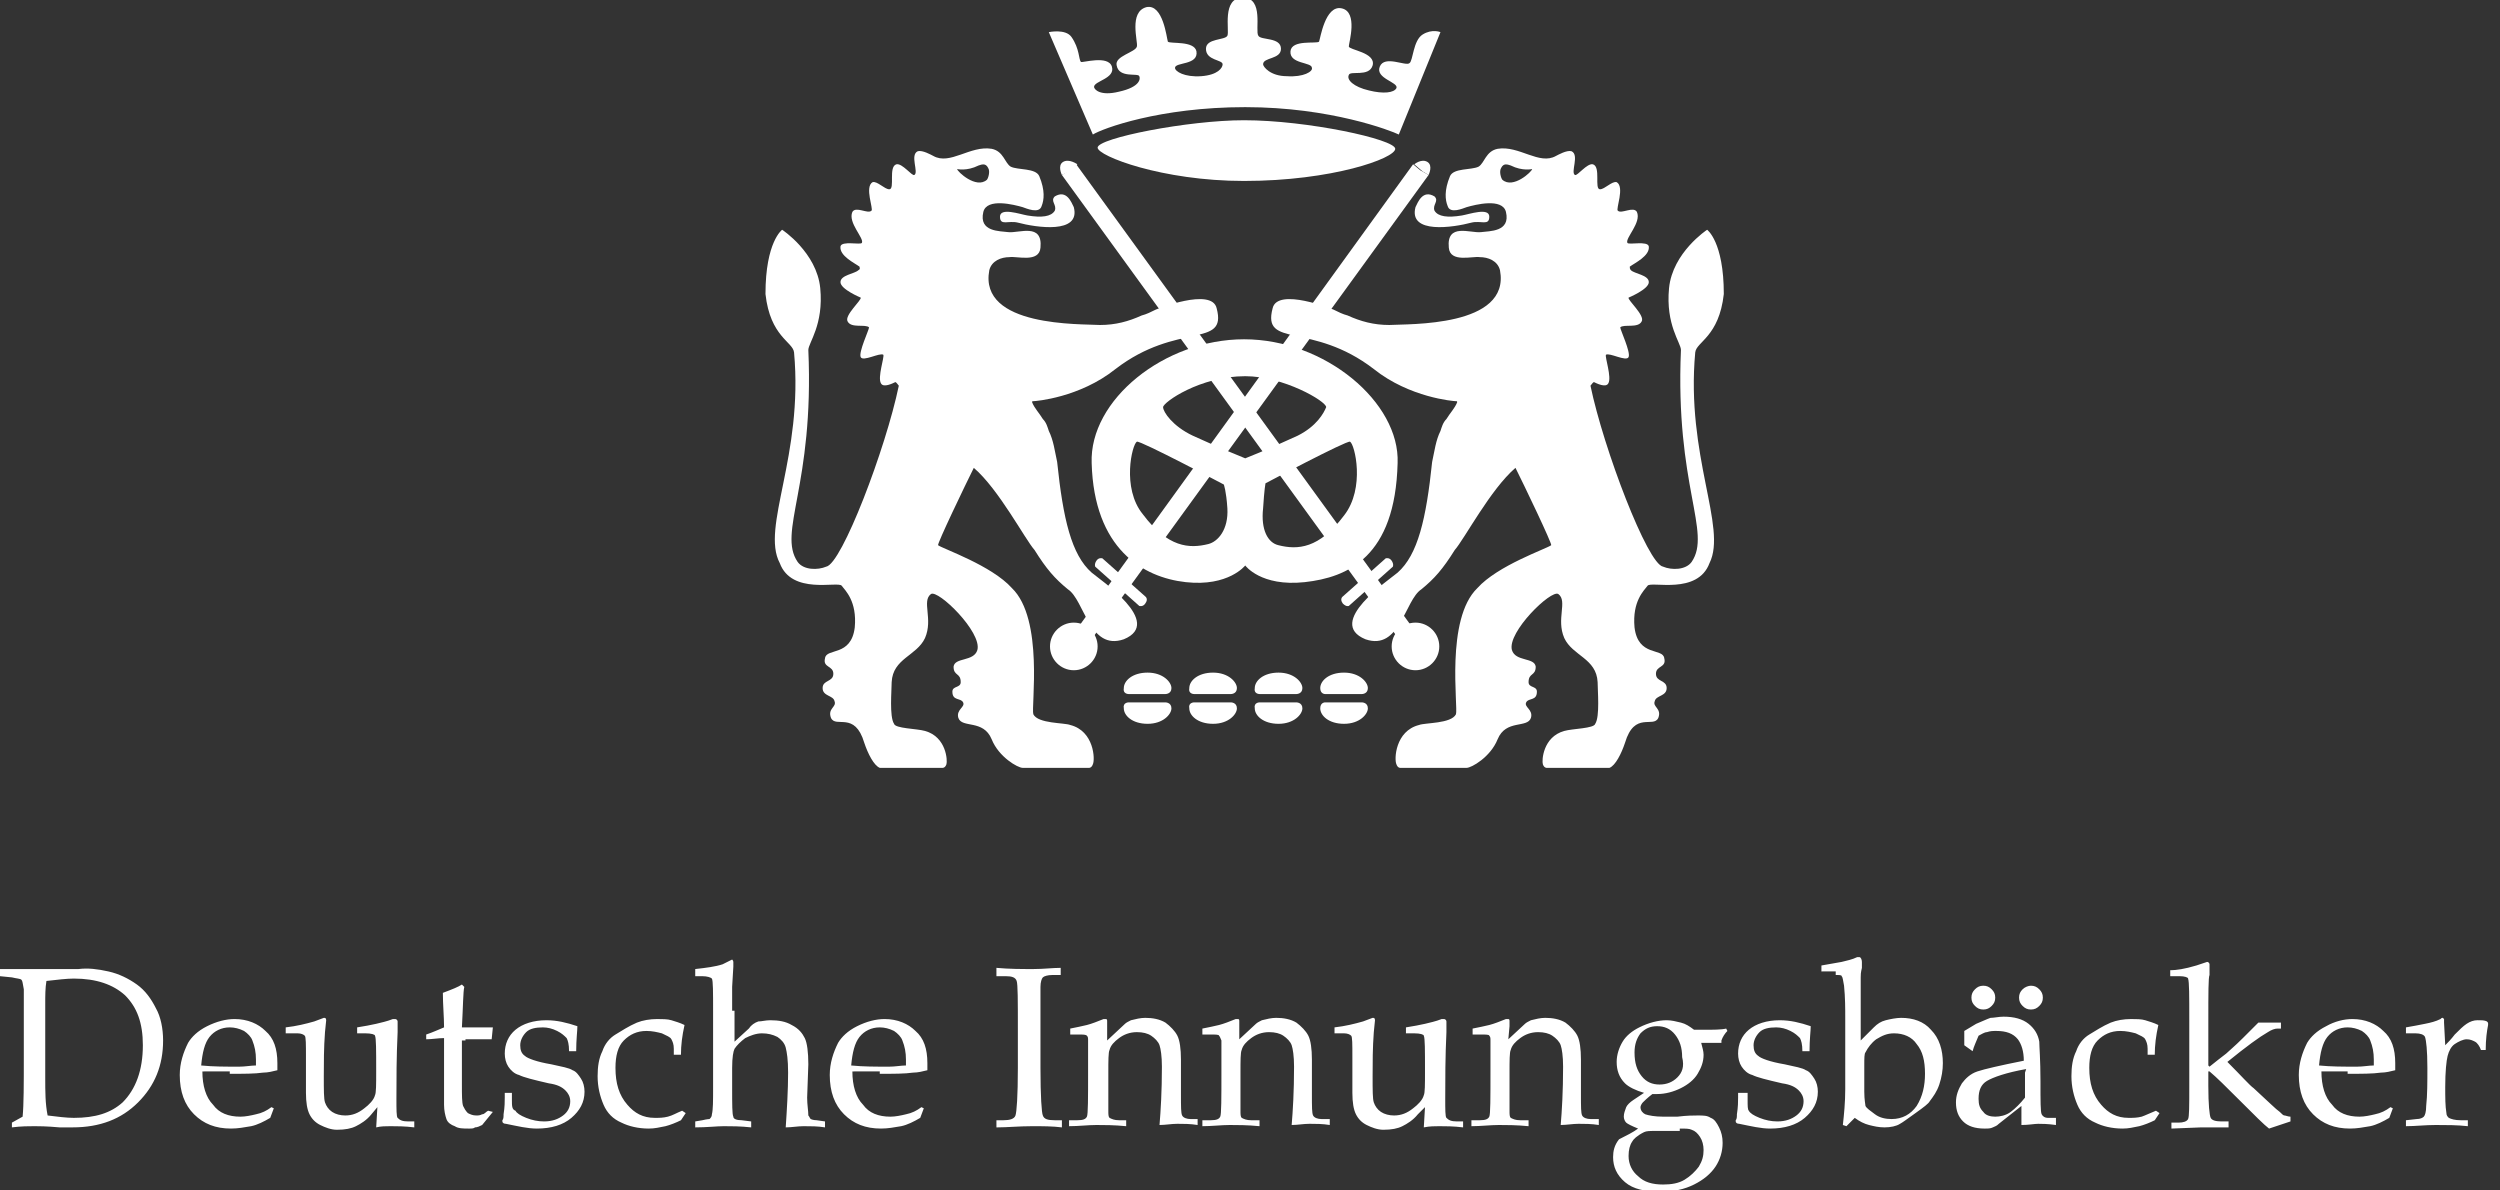 <?xml version="1.0" encoding="utf-8"?>
<!-- Generator: Adobe Illustrator 21.0.0, SVG Export Plug-In . SVG Version: 6.00 Build 0)  -->
<svg version="1.1" id="Ebene_1" xmlns="http://www.w3.org/2000/svg" xmlns:xlink="http://www.w3.org/1999/xlink" x="0px" y="0px"
	 viewBox="0 0 210 100" style="enable-background:new 0 0 210 100;" xml:space="preserve">
<rect x="0" y="0" width="210" height="100" fill="#333333" stroke="none"/>
<style type="text/css">
	.st0{fill:#FFFFFF;}
</style>
<g>
	<g>
		<path class="st0" d="M94.8,58.3h3.1c0,0,0.5,0,0.5-0.5c0-0.5-0.7-1.3-2-1.3c-1.3,0-2,0.7-2,1.3C94.3,58.3,94.8,58.3,94.8,58.3"/>
		<path class="st0" d="M94.8,59h3.1c0,0,0.5,0,0.5,0.5c0,0.5-0.7,1.3-2,1.3c-1.3,0-2-0.7-2-1.3C94.3,59,94.8,59,94.8,59"/>
		<path class="st0" d="M100.3,58.3h3.1c0,0,0.5,0,0.5-0.5c0-0.5-0.7-1.3-2-1.3c-1.3,0-2,0.7-2,1.3C99.8,58.3,100.3,58.3,100.3,58.3"
			/>
		<path class="st0" d="M100.3,59h3.1c0,0,0.5,0,0.5,0.5c0,0.5-0.7,1.3-2,1.3c-1.3,0-2-0.7-2-1.3C99.8,59,100.3,59,100.3,59"/>
		<path class="st0" d="M105.8,58.3h3.1c0,0,0.5,0,0.5-0.5c0-0.5-0.7-1.3-2-1.3c-1.3,0-2,0.7-2,1.3C105.3,58.3,105.8,58.3,105.8,58.3
			"/>
		<path class="st0" d="M105.8,59h3.1c0,0,0.5,0,0.5,0.5c0,0.5-0.7,1.3-2,1.3c-1.3,0-2-0.7-2-1.3C105.3,59,105.8,59,105.8,59"/>
		<path class="st0" d="M111.3,58.3h3.1c0,0,0.5,0,0.5-0.5c0-0.5-0.7-1.3-2-1.3c-1.3,0-2,0.7-2,1.3C110.9,58.3,111.3,58.3,111.3,58.3
			"/>
		<path class="st0" d="M111.3,59h3.1c0,0,0.5,0,0.5,0.5c0,0.5-0.7,1.3-2,1.3c-1.3,0-2-0.7-2-1.3C110.9,59,111.3,59,111.3,59"/>
		<path class="st0" d="M88.6,16.5c-0.4,0.4,0.2,0.7,0,1.2c-0.3,0.5-1.1,0.6-2.3,0.4c-0.6-0.1-2.3-0.7-2.3,0.1c0,0.8,0.7,0.3,1.5,0.5
			c1.5,0.4,5.3,1,4.7-1.3C90,17,89.6,15.9,88.6,16.5"/>
		<path class="st0" d="M80.4,14.2c0,0,0.8,0.2,1.8-0.3c0.3-0.1,0.6-0.2,0.8,0.2c0.2,0.3,0,0.9-0.1,1C82,15.9,80.4,14.4,80.4,14.2
			 M91.7,48.1c-1.7-1.5-2.4-4.5-2.9-9.3c-0.2-0.9-0.3-1.8-0.7-2.6c-0.1-0.3-0.2-0.7-0.5-1c-0.3-0.5-0.7-0.9-0.9-1.4
			c0-0.1,0-0.1,0.1-0.1c0.2,0,3.9-0.3,6.9-2.7c5.2-4,9.4-1.7,8.5-5.1c-0.4-1.8-5.1,0.1-5.1,0.1c-0.4,0.2-0.8,0.4-1.2,0.5
			c-1.1,0.5-2.2,0.8-3.5,0.8c-1.6-0.1-10.2,0.2-9.3-4.6c0.2-0.8,1-1.1,1.7-1.1c0.6-0.1,2.5,0.5,2.6-0.8c0.2-2.1-1.8-1.2-2.7-1.3
			c-0.7-0.1-2.5,0-2.1-1.7c0.3-1.2,2.6-0.6,3.3-0.4c0.3,0.1,1.4,0.6,1.6-0.1c0.2-0.5,0.3-1.3-0.2-2.5c-0.3-0.7-1.8-0.5-2.4-0.8
			c-0.5-0.3-0.6-1.3-1.6-1.5c-1.8-0.3-3.5,1.4-4.9,0.6c-0.2-0.1-0.9-0.5-1.3-0.4c-0.7,0.3,0.1,1.8-0.3,2c-0.2,0.1-1-1-1.5-0.9
			c-0.7,0.2-0.1,2.1-0.6,2.1c-0.4,0-1-0.7-1.4-0.6c-0.7,0.4,0.1,2.3-0.1,2.4c-0.3,0.3-1.3-0.4-1.6,0.1c-0.4,0.9,1,2.2,0.8,2.6
			c-0.1,0.2-1.7-0.2-1.8,0.3c-0.1,0.8,1.2,1.4,1.6,1.7c0,0.1,0.1,0.2-0.1,0.3c-0.3,0.3-1.5,0.4-1.5,1c0,0.6,1.7,1.3,1.7,1.3
			c0.1,0.2-1.4,1.5-1.1,2c0.3,0.6,1.5,0.2,1.8,0.5c0,0.2-0.9,2.1-0.7,2.5c0.2,0.4,1.6-0.4,1.9-0.2c0.1,0.2-0.5,1.9-0.2,2.4
			c0.2,0.4,1,0,1.2-0.1c0.1,0,0.2,0.2,0.3,0.3c-1.1,5.3-4.8,15-6.1,15.2c-0.7,0.3-1.9,0.3-2.4-0.4c-1.7-2.5,1.4-6.4,0.9-17.8
			c0-0.6,1.3-2.1,1-5.2c-0.3-3-3.2-4.9-3.2-4.9s-1.4,1-1.4,5.4c0.4,3.6,2.3,4,2.4,4.9c0.8,8.7-2.8,14.7-1.2,17.7
			c1,2.7,4.9,1.5,5.2,1.9c0.3,0.4,1.3,1.3,1.1,3.5c-0.3,2.5-2.4,1.7-2.5,2.6c-0.2,0.8,0.7,0.6,0.7,1.3c0,0.7-0.9,0.5-0.9,1.2
			c0,0.7,0.9,0.6,1,1.1c0.2,0.5-0.6,0.6-0.3,1.4c0.4,0.9,2-0.6,2.8,2.1c0.3,0.9,0.8,1.9,1.3,2.1l5.3,0c0,0,0.2,0,0.3-0.3
			c0.1-0.3,0-2.3-1.8-2.8c-0.7-0.2-2.5-0.2-2.6-0.6c-0.4-0.6-0.2-2.8-0.2-3.5c0.1-2,2.1-2.2,2.8-3.7c0.7-1.6-0.3-3.1,0.5-3.7
			c0.6-0.4,4.3,3.2,3.9,4.7c-0.3,1-1.9,0.6-2,1.4c0,0.8,0.6,0.5,0.6,1.3c0,0.5-0.7,0.3-0.7,0.8c0,0.8,0.7,0.5,0.9,0.9
			c0.2,0.4-0.6,0.6-0.4,1.3c0.3,0.9,2.1,0.1,2.8,1.8c0.6,1.5,2.2,2.4,2.6,2.4h5.6c0,0,0.2,0,0.3-0.3c0.2-0.4,0.1-2.8-1.9-3.3
			c-0.5-0.2-2.7-0.1-3.1-0.9c-0.2-0.6,0.9-8-1.8-10.6c-1.7-1.9-5.8-3.3-6.2-3.6c-0.1-0.1,2.3-5.1,3-6.5c2.1,1.8,4.3,6,5.1,6.9
			c1,1.6,1.7,2.4,2.8,3.3c1.4,0.9,1.8,5.2,4.7,4.2C97.8,52.3,92.4,48.7,91.7,48.1"/>
	</g>
	<polygon class="st0" points="90.2,53.2 91.4,54.1 120,14.7 119.3,14.3 118.7,13.8 	"/>
	<g>
		<path class="st0" d="M88.2,54.3c0,1.1,0.9,2,2,2s2-0.9,2-2s-0.9-2-2-2S88.2,53.2,88.2,54.3"/>
		<path class="st0" d="M95.7,50.9l-3.7-3.3c0,0-0.1-0.2,0.1-0.5c0.2-0.3,0.5-0.2,0.5-0.2l3.6,3.2c0,0,0.3,0.2,0,0.6
			C96,51,95.7,50.9,95.7,50.9"/>
	</g>
	<polygon class="st0" points="119,53.2 117.8,54.1 89.2,14.7 89.8,14.3 89.8,14.3 90.4,13.8 	"/>
	<g>
		<path class="st0" d="M89.2,14.7c0,0-0.4-0.8,0.1-1.1c0.5-0.3,1.2,0.2,1.2,0.2l-0.7,0.6L89.2,14.7z"/>
		<path class="st0" d="M120,14.7c0,0,0.4-0.8-0.1-1.1c-0.5-0.3-1.1,0.2-1.1,0.2l0.7,0.6L120,14.7z"/>
		<path class="st0" d="M120.9,54.3c0,1.1-0.9,2-2,2c-1.1,0-2-0.9-2-2s0.9-2,2-2C120,52.3,120.9,53.2,120.9,54.3"/>
		<path class="st0" d="M113.3,50.9l3.7-3.3c0,0,0.1-0.2-0.1-0.5c-0.2-0.3-0.5-0.2-0.5-0.2l-3.6,3.2c0,0-0.3,0.2,0,0.6
			C113.1,51,113.3,50.9,113.3,50.9"/>
		<path class="st0" d="M104.5,15.2c7.4,0,12.7-1.9,12.7-2.7c0-0.8-7.4-2.4-12.7-2.4c-4.7,0-12.3,1.5-12.3,2.3
			C92.2,13.1,97.6,15.2,104.5,15.2"/>
		<path class="st0" d="M112.9,43.3c-2.1,2.8-3.9,2.9-5.5,2.5c-0.9-0.2-1.5-1.3-1.3-3.1c0.1-1.6,0.2-2.1,0.2-2.1s6.8-3.6,7.1-3.5
			C113.8,37.3,114.7,41,112.9,43.3 M109,36.6c-2.6,1.2-4.4,1.9-4.4,1.9s-2-0.8-4.4-1.9c-1.7-0.8-2.5-2-2.5-2.4
			c0-0.4,3.1-2.6,6.9-2.6c3.2,0,6.8,2.1,6.8,2.6C111.2,34.7,110.6,35.8,109,36.6 M95.5,37.1c0.3-0.1,7.3,3.6,7.3,3.6s0.2,0.5,0.3,2
			c0.1,1.8-0.8,2.8-1.6,3c-1.6,0.4-3.4,0.3-5.5-2.5C94.2,41,95.1,37.3,95.5,37.1 M117.4,38.9c0.2-5.1-6.1-10.4-12.9-10.4
			c-6.7,0-13,5.1-12.8,10.4c0.2,7.2,4.3,9.6,7.9,10c3.6,0.4,5-1.4,5-1.4s1.3,1.8,5,1.4C113.2,48.5,117.2,46.8,117.4,38.9L117.4,38.9
			z"/>
		<path class="st0" d="M88.1,2.7c0,0,1.4-0.3,1.9,0.4c0.7,1,0.6,1.9,0.8,2.1c0.1,0.1,2.3-0.6,2.6,0.4c0.3,1-1.5,1.2-1.5,1.7
			c0,0.2,0.5,0.8,2.1,0.4c1.8-0.4,1.8-1.1,1.7-1.3c-0.1-0.3-1.7,0.2-1.9-0.9c-0.2-0.8,1.6-1.1,1.7-1.6c0.1-0.4-0.7-2.9,0.8-3.3
			c1.4-0.3,1.7,2.6,1.8,2.9c0.2,0.2,2.2-0.1,2.4,0.8c0.2,1.2-1.8,0.9-1.8,1.4c0,0.3,0.8,0.8,2.2,0.7c1.4-0.1,1.8-0.7,1.8-1
			c0-0.4-1.4-0.3-1.4-1.3c0-0.9,1.6-0.7,1.8-1.1c0.2-0.4-0.5-3.2,1.3-3.2c1.8,0,1,2.8,1.3,3.2c0.2,0.4,1.9,0.1,1.9,1.1
			c0,0.9-1.5,0.7-1.5,1.3c0,0.2,0.6,1,2,1c1.4,0.1,2.2-0.4,2.1-0.7c0-0.5-1.9-0.3-1.8-1.4c0.1-1,2.2-0.6,2.4-0.8
			c0.1-0.2,0.5-3.1,1.9-2.8c1.4,0.3,0.6,2.9,0.6,3.2c0,0.3,2.3,0.5,2,1.6c-0.3,1-1.9,0.4-2,0.8c-0.2,0.4,0.4,1,1.7,1.3
			c1.2,0.3,2.1,0.2,2.3-0.2c0.2-0.5-1.8-0.8-1.4-1.8c0.4-1,2.2,0,2.5-0.3c0.3-0.2,0.3-1.9,1.1-2.4c0.8-0.5,1.5-0.2,1.5-0.2l-3.5,8.6
			C116.9,11,111.8,9,104.6,9c-7.2,0-12,1.8-12.8,2.3L88.1,2.7z"/>
		<path class="st0" d="M120.5,16.5c0.4,0.4-0.2,0.7,0,1.2c0.3,0.5,1.1,0.6,2.3,0.4c0.6-0.1,2.3-0.7,2.3,0.1c0,0.8-0.7,0.3-1.5,0.5
			c-1.5,0.4-5.3,1-4.7-1.3C119.1,17,119.5,15.9,120.5,16.5"/>
		<path class="st0" d="M128.7,14.2c0,0-0.8,0.2-1.8-0.3c-0.3-0.1-0.6-0.2-0.8,0.2c-0.2,0.3,0,0.9,0.1,1
			C127.1,15.9,128.7,14.4,128.7,14.2 M117.4,48.1c1.7-1.5,2.4-4.5,2.9-9.3c0.2-0.9,0.3-1.8,0.7-2.6c0.1-0.3,0.2-0.7,0.5-1
			c0.3-0.5,0.7-0.9,0.9-1.4c0-0.1,0-0.1-0.1-0.1c-0.2,0-3.9-0.3-6.9-2.7c-5.2-4-9.4-1.7-8.5-5.1c0.4-1.8,5.1,0.1,5.1,0.1
			c0.4,0.2,0.8,0.4,1.2,0.5c1.1,0.5,2.2,0.8,3.5,0.8c1.6-0.1,10.2,0.2,9.3-4.6c-0.2-0.8-1-1.1-1.7-1.1c-0.6-0.1-2.5,0.5-2.6-0.8
			c-0.2-2.1,1.8-1.2,2.7-1.3c0.7-0.1,2.5,0,2.1-1.7c-0.3-1.2-2.6-0.6-3.3-0.4c-0.3,0.1-1.4,0.6-1.6-0.1c-0.2-0.5-0.3-1.3,0.2-2.5
			c0.3-0.7,1.8-0.5,2.4-0.8c0.5-0.3,0.6-1.3,1.6-1.5c1.8-0.3,3.5,1.4,4.9,0.6c0.2-0.1,0.9-0.5,1.3-0.4c0.7,0.3-0.1,1.8,0.3,2
			c0.2,0.1,1-1,1.5-0.9c0.7,0.2,0.1,2.1,0.6,2.1c0.4,0,1-0.7,1.4-0.6c0.7,0.4-0.1,2.3,0.1,2.4c0.3,0.3,1.3-0.4,1.6,0.1
			c0.4,0.9-1,2.2-0.8,2.6c0.1,0.2,1.7-0.2,1.8,0.3c0.1,0.8-1.2,1.4-1.6,1.7c0,0.1,0,0.2,0.1,0.3c0.3,0.3,1.5,0.4,1.5,1
			c0,0.6-1.7,1.3-1.7,1.3c-0.1,0.2,1.4,1.5,1.1,2c-0.3,0.6-1.5,0.2-1.8,0.5c0,0.2,0.9,2.1,0.7,2.5c-0.2,0.4-1.6-0.4-1.9-0.2
			c-0.1,0.2,0.5,1.9,0.2,2.4c-0.2,0.4-1,0-1.2-0.1c-0.1,0-0.2,0.2-0.3,0.3c1.1,5.3,4.8,15,6.1,15.2c0.7,0.3,1.9,0.3,2.4-0.4
			c1.7-2.5-1.4-6.4-0.9-17.8c0-0.6-1.3-2.1-1-5.2c0.3-3,3.2-4.9,3.2-4.9s1.4,1,1.4,5.4c-0.4,3.6-2.3,4-2.4,4.9
			c-0.8,8.7,2.7,14.7,1.2,17.7c-1,2.7-4.9,1.5-5.2,1.9c-0.3,0.4-1.3,1.3-1.1,3.5c0.3,2.5,2.4,1.7,2.5,2.6c0.2,0.8-0.7,0.6-0.7,1.3
			c0,0.7,0.9,0.5,0.9,1.2c0,0.7-0.9,0.6-1,1.1c-0.2,0.5,0.6,0.6,0.3,1.4c-0.4,0.9-2-0.6-2.8,2.1c-0.3,0.9-0.8,1.9-1.3,2.1l-5.3,0
			c0,0-0.2,0-0.3-0.3c-0.1-0.3,0-2.3,1.8-2.8c0.7-0.2,2.5-0.2,2.6-0.6c0.4-0.6,0.2-2.8,0.2-3.5c-0.1-2-2.1-2.2-2.8-3.7
			c-0.7-1.6,0.3-3.1-0.5-3.7c-0.6-0.4-4.3,3.2-3.9,4.7c0.3,1,1.9,0.6,2,1.4c0,0.8-0.6,0.5-0.6,1.3c0,0.5,0.7,0.3,0.7,0.8
			c0,0.8-0.7,0.5-0.9,0.9c-0.2,0.4,0.6,0.6,0.4,1.3c-0.3,0.9-2.1,0.1-2.8,1.8c-0.6,1.5-2.2,2.4-2.6,2.4h-5.6c0,0-0.2,0-0.3-0.3
			c-0.2-0.4-0.1-2.8,1.9-3.3c0.5-0.2,2.7-0.1,3.1-0.9c0.2-0.6-0.9-8,1.8-10.6c1.7-1.9,5.8-3.3,6.2-3.6c0.1-0.1-2.3-5.1-3-6.5
			c-2.1,1.8-4.3,6-5.1,6.9c-1,1.6-1.7,2.4-2.8,3.3c-1.4,0.9-1.8,5.2-4.7,4.2C111.3,52.3,116.7,48.7,117.4,48.1"/>
		<path class="st0" d="M205.3,85.9c0-0.1,0-0.2,0-0.3c0,0-0.1-0.1-0.1-0.1c-0.1,0-0.1,0-0.2,0.1c-0.4,0.2-0.8,0.3-1.3,0.4
			c-0.5,0.1-1,0.2-1.6,0.3v0.5h0.8c0.4,0,0.7,0.1,0.8,0.3c0.1,0.3,0.2,1.1,0.2,2.6c0,1.2,0,2.3-0.1,3.2c0,0.5-0.1,0.8-0.2,0.9
			c-0.1,0.1-0.3,0.2-0.6,0.2l-0.9,0.1v0.5c0.8,0,1.6-0.1,2.5-0.1c0.9,0,1.8,0,2.7,0.1v-0.5h-0.6c-0.5,0-0.8-0.1-1-0.2
			c-0.1-0.1-0.2-0.2-0.2-0.4c-0.1-0.6-0.1-1.3-0.1-2.2c0-1.3,0.1-2.2,0.2-2.6c0.1-0.4,0.3-0.8,0.6-1c0.3-0.2,0.7-0.4,1-0.4
			c0.3,0,0.5,0.1,0.7,0.2c0.2,0.1,0.4,0.4,0.5,0.7h0.4c0-0.9,0.1-1.6,0.2-2.1l0-0.1c0-0.1,0-0.1-0.1-0.2c-0.2-0.1-0.4-0.1-0.8-0.1
			c-0.3,0-0.6,0.1-0.9,0.3c-0.3,0.2-0.6,0.5-1,0.9c-0.3,0.4-0.6,0.7-0.8,0.9L205.3,85.9z M195.5,87.1c0.4-0.5,1-0.8,1.7-0.8
			c0.4,0,0.8,0.1,1.2,0.3c0.3,0.2,0.6,0.5,0.7,0.8c0.2,0.5,0.3,1,0.3,1.6v0.5c-0.4,0-0.9,0.1-1.4,0.1c-1.2,0-2.2,0-3.2-0.1
			C194.9,88.4,195.1,87.6,195.5,87.1 M197.2,90.2c1.2,0,2.1,0,2.8-0.1c0.4,0,0.8-0.1,1.2-0.2l0-0.6c0-1.2-0.3-2.1-1-2.7
			c-0.6-0.6-1.5-1-2.6-1c-0.7,0-1.5,0.2-2.2,0.6c-0.8,0.4-1.3,0.9-1.6,1.4c-0.4,0.8-0.7,1.7-0.7,2.7c0,1.4,0.4,2.5,1.2,3.3
			c0.8,0.8,1.8,1.2,3.1,1.2c0.6,0,1.1-0.1,1.7-0.2c0.5-0.1,1.1-0.4,1.6-0.7l0.3-0.8l-0.2-0.1c-0.4,0.3-0.8,0.5-1.3,0.6
			c-0.4,0.1-0.9,0.2-1.3,0.2c-1,0-1.8-0.3-2.3-1c-0.6-0.6-0.9-1.6-0.9-2.8H197.2z M185.6,90c0.6,0.5,1.4,1.3,2.4,2.3
			c1.4,1.4,2.2,2.2,2.6,2.5c0.6-0.2,1.2-0.4,1.8-0.6v-0.4c-0.2,0-0.4-0.1-0.5-0.1c-0.1,0-0.2-0.1-0.4-0.3c-0.3-0.2-1-0.9-2.2-2
			c-0.3-0.2-1-1-2.2-2.2c1.6-1.3,2.7-2.1,3.4-2.5c0.3-0.2,0.6-0.3,0.8-0.3h0.3v-0.5h-1.9l-1.3,1.3c-0.7,0.7-1.2,1.1-1.4,1.3
			c-0.4,0.3-0.9,0.7-1.4,1.1l-0.1-0.1v-3.7c0-2.4,0-3.7,0.1-3.9l0-0.9c0-0.1-0.1-0.2-0.2-0.2l-0.9,0.3c-1,0.3-1.7,0.4-2.2,0.4v0.5
			h0.8c0.4,0,0.7,0.1,0.7,0.2c0.1,0.3,0.1,1.4,0.1,3.5v5.6c0,1.6,0,2.5-0.1,2.7c-0.1,0.2-0.4,0.3-0.8,0.3h-0.6v0.5l2.5-0.1
			c0.3,0,0.9,0,1.8,0l0.5,0v-0.5h-0.6c-0.5,0-0.8-0.1-0.9-0.3c-0.1-0.2-0.2-1.1-0.2-2.7V90H185.6z M179.9,93.8
			c-0.4,0.1-0.7,0.1-1.1,0.1c-1,0-1.7-0.4-2.3-1.1c-0.7-0.8-1-1.8-1-3.1c0-1,0.2-1.8,0.7-2.3c0.5-0.5,1.1-0.8,1.9-0.8
			c0.5,0,0.9,0.1,1.3,0.2c0.4,0.2,0.7,0.3,0.8,0.5c0.1,0.2,0.2,0.4,0.2,0.8v0.5h0.6c0-0.8,0.1-1.6,0.3-2.5c-0.4-0.2-0.8-0.3-1.1-0.4
			c-0.3-0.1-0.8-0.1-1.2-0.1c-0.6,0-1.2,0.1-1.7,0.3c-0.7,0.3-1.3,0.7-1.8,1c-0.5,0.3-0.9,0.8-1.1,1.4c-0.3,0.6-0.4,1.3-0.4,2.1
			c0,0.9,0.2,1.7,0.5,2.4c0.3,0.7,0.8,1.2,1.5,1.5c0.6,0.3,1.4,0.5,2.3,0.5c0.5,0,0.9-0.1,1.4-0.2c0.4-0.1,0.9-0.3,1.3-0.5l0.4-0.6
			l-0.3-0.2C180.6,93.5,180.2,93.7,179.9,93.8 M169.9,83.1c-0.2,0.2-0.3,0.4-0.3,0.7c0,0.3,0.1,0.5,0.3,0.7c0.2,0.2,0.4,0.3,0.7,0.3
			c0.3,0,0.5-0.1,0.7-0.3c0.2-0.2,0.3-0.4,0.3-0.7c0-0.3-0.1-0.5-0.3-0.7c-0.2-0.2-0.4-0.3-0.7-0.3
			C170.4,82.8,170.1,82.9,169.9,83.1 M165.9,83.1c-0.2,0.2-0.3,0.4-0.3,0.7c0,0.3,0.1,0.5,0.3,0.7c0.2,0.2,0.4,0.3,0.7,0.3
			c0.3,0,0.5-0.1,0.7-0.3c0.2-0.2,0.3-0.4,0.3-0.7c0-0.3-0.1-0.5-0.3-0.7c-0.2-0.2-0.4-0.3-0.7-0.3
			C166.3,82.8,166.1,82.9,165.9,83.1 M170.1,90.1l0,2.1c-0.4,0.5-0.8,0.9-1.2,1.2c-0.4,0.3-0.9,0.4-1.3,0.4c-0.4,0-0.8-0.1-1-0.4
			c-0.3-0.3-0.4-0.6-0.4-1.1c0-0.7,0.2-1.2,0.7-1.5c0.5-0.3,1.6-0.7,3.3-1L170.1,90.1z M165.7,88.3c0.1-0.4,0.3-0.8,0.5-1.3
			c0.2-0.1,0.5-0.3,0.7-0.3c0.3-0.1,0.5-0.1,0.8-0.1c0.8,0,1.4,0.2,1.8,0.7c0.3,0.4,0.5,1,0.5,1.8c-2,0.4-3.3,0.7-3.9,0.9
			c-0.6,0.2-1,0.6-1.3,1c-0.3,0.5-0.5,1-0.5,1.6c0,0.7,0.2,1.2,0.6,1.6c0.4,0.4,1,0.6,1.8,0.6c0.3,0,0.5,0,0.7-0.1
			c0.2-0.1,0.3-0.1,0.5-0.3l1.9-1.5c0,0.3,0,0.5,0,0.8l0,0.8c0.6,0,1.1-0.1,1.4-0.1c0.3,0,0.8,0,1.5,0.1v-0.6h-0.7
			c-0.2,0-0.4-0.1-0.5-0.3c-0.1-0.2-0.1-1.1-0.1-2.8c0-1.8-0.1-2.9-0.1-3.3c-0.1-0.6-0.4-1.1-0.9-1.5c-0.5-0.4-1.2-0.6-2.1-0.6
			c-0.4,0-0.8,0.1-1.1,0.1c-0.3,0.1-0.7,0.3-1.2,0.5l-1,0.6l0,0.6l0,0.6L165.7,88.3z M156.6,89.5c0-0.6,0-1,0.1-1.1
			c0.2-0.4,0.5-0.8,0.9-1.1c0.5-0.3,0.9-0.5,1.5-0.5c0.8,0,1.5,0.3,1.9,0.9c0.5,0.6,0.7,1.4,0.7,2.5c0,1-0.2,1.9-0.7,2.7
			c-0.5,0.7-1.2,1.1-2.1,1.1c-0.5,0-1-0.1-1.4-0.4c-0.4-0.3-0.7-0.5-0.8-0.7c0-0.1-0.1-0.5-0.1-1.2V89.5z M154.2,81.9
			c0.3,0,0.5,0,0.5,0.1c0.1,0.1,0.1,0.3,0.2,0.8c0.1,1,0.1,1.9,0.1,2.8v5.9c0,1.1-0.1,2.1-0.2,3l0.3,0.1l0.7-0.7
			c0.4,0.3,0.8,0.5,1.2,0.6c0.4,0.1,0.8,0.2,1.3,0.2c0.5,0,1-0.1,1.3-0.3c0.2-0.1,0.6-0.4,1.3-0.9c0.7-0.5,1.1-0.8,1.2-1
			c0.3-0.4,0.6-0.8,0.8-1.4c0.2-0.6,0.3-1.2,0.3-1.8c0-1.1-0.3-2.1-1-2.8c-0.6-0.7-1.5-1-2.5-1c-0.4,0-0.9,0.1-1.3,0.2
			c-0.4,0.1-0.7,0.3-1,0.6l-1.1,1.1v-2c0-1.4,0-2.5,0-3.3c0-0.2,0-0.4,0.1-0.8l0-0.5c0-0.2-0.1-0.4-0.2-0.4c-0.1,0-0.1,0-0.2,0
			c-0.4,0.2-0.9,0.3-1.3,0.4c-0.6,0.1-1.1,0.2-1.7,0.3v0.5H154.2z M146,91.8l0,0.4c0,0.3,0,0.8-0.1,1.4c0,0.2,0,0.4-0.1,0.5l0,0.1
			c0,0.1,0.1,0.2,0.3,0.2c1,0.2,1.8,0.4,2.6,0.4c1.2,0,2.2-0.3,2.9-0.9c0.7-0.6,1.1-1.3,1.1-2.2c0-0.4-0.1-0.8-0.3-1.1
			c-0.2-0.3-0.4-0.6-0.7-0.7c-0.3-0.2-0.9-0.3-1.8-0.5c-1.2-0.2-2-0.5-2.2-0.7c-0.3-0.2-0.4-0.5-0.4-0.9c0-0.4,0.2-0.8,0.5-1.1
			c0.3-0.3,0.8-0.4,1.4-0.4c0.4,0,0.8,0.1,1.2,0.3c0.4,0.2,0.6,0.4,0.8,0.6c0.1,0.2,0.2,0.5,0.2,1.1h0.6c0-1,0.1-1.7,0.1-2.1
			c-0.9-0.3-1.7-0.5-2.6-0.5c-1.1,0-2,0.3-2.6,0.8c-0.6,0.5-0.9,1.2-0.9,2c0,0.4,0.1,0.8,0.3,1.1c0.2,0.3,0.5,0.6,0.9,0.7
			c0.4,0.2,1.2,0.4,2.5,0.7c0.7,0.1,1.1,0.3,1.4,0.6c0.2,0.2,0.4,0.5,0.4,0.9c0,0.5-0.2,0.9-0.6,1.2c-0.4,0.3-0.9,0.5-1.6,0.5
			c-0.5,0-1-0.1-1.5-0.3c-0.5-0.2-0.8-0.4-0.9-0.6c-0.1-0.1-0.1-0.4-0.1-0.9v-0.6H146z M141.1,94.8c0.5,0,0.8,0,1,0.1
			c0.3,0.1,0.5,0.3,0.7,0.6c0.2,0.3,0.3,0.7,0.3,1.1c0,0.5-0.1,0.9-0.4,1.4c-0.3,0.4-0.7,0.8-1.2,1.1c-0.5,0.3-1.1,0.4-1.8,0.4
			c-0.9,0-1.6-0.2-2.1-0.7c-0.5-0.4-0.8-1-0.8-1.7c0-0.5,0.1-0.9,0.3-1.2c0.1-0.2,0.4-0.5,1-0.8c0.2-0.1,0.5-0.1,0.9-0.1H141.1z
			 M140.9,90.5c-0.4,0.4-0.9,0.6-1.5,0.6c-0.6,0-1.1-0.2-1.5-0.7c-0.4-0.5-0.6-1.1-0.6-2c0-0.7,0.2-1.2,0.5-1.6
			c0.4-0.4,0.8-0.6,1.4-0.6c0.6,0,1.1,0.2,1.5,0.7c0.4,0.5,0.6,1.1,0.6,1.9C141.5,89.6,141.3,90.1,140.9,90.5 M144.6,87.4
			c0.1-0.3,0.3-0.6,0.5-0.8l-0.1-0.2c-0.4,0.1-1.1,0.1-1.9,0.1h-0.8c-0.4-0.3-0.7-0.5-1.1-0.6c-0.4-0.1-0.8-0.2-1.2-0.2
			c-0.7,0-1.5,0.2-2.3,0.6c-0.6,0.3-1.1,0.7-1.4,1.2c-0.3,0.5-0.5,1.1-0.5,1.7c0,0.7,0.2,1.3,0.7,1.8c0.3,0.3,0.9,0.6,1.6,0.8
			l-0.9,0.6c-0.3,0.2-0.5,0.4-0.6,0.6c-0.1,0.3-0.2,0.5-0.2,0.8c0,0.2,0.1,0.4,0.2,0.5c0.1,0.1,0.5,0.3,1,0.5
			c-0.4,0.3-1,0.6-1.6,0.9c-0.4,0.5-0.5,1-0.5,1.5c0,0.8,0.3,1.5,1,2.1c0.7,0.6,1.7,0.8,3,0.8c1.1,0,2-0.2,2.8-0.6
			c0.8-0.4,1.4-0.9,1.8-1.5c0.4-0.6,0.6-1.3,0.6-2c0-0.5-0.1-0.9-0.3-1.3c-0.2-0.4-0.4-0.7-0.7-0.8c-0.3-0.2-0.6-0.2-1.1-0.2
			c-0.3,0-0.9,0-1.7,0.1c-0.5,0-0.9,0-1.2,0c-0.7,0-1.2-0.1-1.5-0.2c-0.2-0.1-0.4-0.3-0.4-0.6c0-0.1,0.1-0.3,0.2-0.4
			c0.1-0.1,0.4-0.4,0.8-0.7l0.4,0c0.7,0,1.4-0.2,2-0.5c0.6-0.3,1.1-0.7,1.4-1.2c0.3-0.5,0.5-1,0.5-1.6c0-0.3-0.1-0.6-0.2-1H144.6z
			 M126.8,86.2l0-0.4c0-0.1,0-0.2-0.1-0.2c0,0-0.1,0-0.2,0c-0.5,0.2-1,0.4-1.4,0.5c-0.4,0.1-0.9,0.2-1.4,0.3v0.5h0.7
			c0.4,0,0.7,0,0.7,0.1c0.1,0.1,0.1,0.2,0.1,0.4c0,0.6,0,1.4,0,2.5c0,2.4,0,3.7-0.1,3.9c-0.1,0.2-0.3,0.3-0.8,0.3h-0.7v0.5
			c0.8,0,1.6-0.1,2.3-0.1c0.6,0,1.5,0,2.5,0.1v-0.5h-0.7c-0.4,0-0.6-0.1-0.8-0.2c-0.1-0.1-0.1-0.3-0.1-0.6c0-1,0-2,0-3.2
			c0-1,0-1.7,0.1-1.9c0.1-0.4,0.4-0.7,0.8-1c0.4-0.3,0.9-0.5,1.5-0.5c0.5,0,0.9,0.1,1.2,0.3c0.3,0.2,0.6,0.5,0.7,0.8
			c0.1,0.3,0.2,0.9,0.2,1.8c0,2.1-0.1,3.7-0.2,4.9c0.5,0,1-0.1,1.5-0.1c0.5,0,1.1,0,1.7,0.1v-0.5h-0.7c-0.3,0-0.6-0.1-0.7-0.3
			c-0.1-0.2-0.1-0.7-0.1-1.8l0-2.9c0-0.9-0.1-1.6-0.3-2c-0.2-0.4-0.6-0.8-1-1.1c-0.5-0.3-1.1-0.4-1.7-0.4c-0.4,0-0.8,0.1-1.2,0.2
			c-0.2,0.1-0.4,0.2-0.5,0.3l-1.4,1.3L126.8,86.2z M120.9,94.6c0.5,0,1.2,0,2,0.1v-0.5h-0.5c-0.5,0-0.7-0.1-0.9-0.3
			c-0.1-0.1-0.1-0.7-0.1-1.6c0-1.6,0-3.5,0.1-5.6l0-0.9c0-0.1-0.1-0.2-0.2-0.2c-0.1,0-0.1,0-0.2,0c-0.5,0.2-1,0.3-1.4,0.4
			c-0.4,0.1-1,0.2-1.6,0.3v0.5h0.7c0.5,0,0.8,0.1,0.8,0.2c0.1,0.2,0.1,1.2,0.1,3c0,1.1,0,1.8-0.1,2c-0.1,0.4-0.5,0.8-0.9,1.1
			c-0.5,0.4-1,0.6-1.6,0.6c-0.4,0-0.8-0.1-1.1-0.3c-0.3-0.2-0.5-0.5-0.6-0.8c-0.1-0.3-0.1-1-0.1-2.2c0-1.1,0-2.4,0.1-3.7l0.1-1
			c0-0.2-0.1-0.2-0.2-0.2l-0.8,0.3c-0.7,0.2-1.5,0.4-2.4,0.5v0.5h0.8c0.3,0,0.5,0.1,0.6,0.2c0.1,0.1,0.1,0.7,0.1,1.8l0,1.5
			c0,0.6,0,1.1,0,1.5c0,0.8,0.1,1.4,0.3,1.8c0.2,0.4,0.5,0.7,0.9,0.9c0.4,0.2,0.9,0.4,1.4,0.4c0.7,0,1.2-0.1,1.6-0.3
			c0.4-0.2,0.9-0.5,1.3-1l0.6-0.6l-0.1,1.7C120.1,94.6,120.5,94.6,120.9,94.6 M104.1,86.2l0-0.4c0-0.1,0-0.2-0.1-0.2
			c0,0-0.1,0-0.2,0c-0.5,0.2-1,0.4-1.4,0.5c-0.4,0.1-0.9,0.2-1.4,0.3v0.5h0.7c0.4,0,0.7,0,0.7,0.1c0.1,0.1,0.1,0.2,0.2,0.4
			c0,0.6,0,1.4,0,2.5c0,2.4,0,3.7-0.1,3.9c-0.1,0.2-0.3,0.3-0.8,0.3H101v0.5c0.8,0,1.6-0.1,2.3-0.1c0.6,0,1.5,0,2.5,0.1v-0.5h-0.7
			c-0.4,0-0.6-0.1-0.8-0.2c-0.1-0.1-0.1-0.3-0.1-0.6c0-1,0-2,0-3.2c0-1,0-1.7,0.1-1.9c0.1-0.4,0.4-0.7,0.8-1
			c0.4-0.3,0.9-0.5,1.5-0.5c0.5,0,0.9,0.1,1.2,0.3c0.3,0.2,0.6,0.5,0.7,0.8c0.1,0.3,0.2,0.9,0.2,1.8c0,2.1-0.1,3.7-0.2,4.9
			c0.5,0,1-0.1,1.5-0.1c0.5,0,1.1,0,1.7,0.1v-0.5h-0.7c-0.3,0-0.6-0.1-0.7-0.3c-0.1-0.2-0.1-0.7-0.1-1.8l0-2.9c0-0.9-0.1-1.6-0.3-2
			c-0.2-0.4-0.6-0.8-1-1.1c-0.5-0.3-1.1-0.4-1.7-0.4c-0.4,0-0.8,0.1-1.2,0.2c-0.2,0.1-0.4,0.2-0.5,0.3l-1.4,1.3L104.1,86.2z
			 M93,86.2l0-0.4c0-0.1,0-0.2-0.1-0.2c0,0-0.1,0-0.2,0c-0.5,0.2-1,0.4-1.4,0.5c-0.4,0.1-0.9,0.2-1.4,0.3v0.5h0.7
			c0.4,0,0.6,0,0.7,0.1c0.1,0.1,0.1,0.2,0.1,0.4c0,0.6,0,1.4,0,2.5c0,2.4,0,3.7-0.1,3.9c-0.1,0.2-0.3,0.3-0.8,0.3h-0.7v0.5
			c0.8,0,1.6-0.1,2.3-0.1c0.6,0,1.5,0,2.5,0.1v-0.5H94c-0.4,0-0.6-0.1-0.8-0.2c-0.1-0.1-0.1-0.3-0.1-0.6c0-1,0-2,0-3.2
			c0-1,0-1.7,0.1-1.9c0.1-0.4,0.4-0.7,0.8-1c0.4-0.3,0.9-0.5,1.5-0.5c0.5,0,0.9,0.1,1.2,0.3c0.3,0.2,0.6,0.5,0.7,0.8
			c0.1,0.3,0.2,0.9,0.2,1.8c0,2.1-0.1,3.7-0.2,4.9c0.5,0,1-0.1,1.5-0.1c0.5,0,1.1,0,1.7,0.1v-0.5H100c-0.3,0-0.6-0.1-0.7-0.3
			c-0.1-0.2-0.1-0.7-0.1-1.8l0-2.9c0-0.9-0.1-1.6-0.3-2c-0.2-0.4-0.6-0.8-1-1.1c-0.5-0.3-1.1-0.4-1.7-0.4c-0.4,0-0.8,0.1-1.2,0.2
			c-0.2,0.1-0.4,0.2-0.5,0.3L93,87.4L93,86.2z M83.8,94.7c0.8,0,1.8-0.1,2.9-0.1c0.9,0,1.7,0,2.5,0.1v-0.6h-0.6
			c-0.6,0-0.9-0.1-1-0.4c-0.1-0.2-0.2-1.6-0.2-4v-3.2c0-1.7,0-2.9,0-3.6c0-0.4,0.1-0.7,0.2-0.8c0.1-0.1,0.4-0.2,0.8-0.2h0.7v-0.6
			c-0.7,0-1.4,0.1-2.3,0.1c-1,0-2,0-3.1-0.1V82h0.8c0.5,0,0.8,0.1,0.9,0.4c0.1,0.3,0.1,1.6,0.1,4.1v3.2c0,2.4-0.1,3.7-0.2,4
			c-0.1,0.3-0.5,0.4-1,0.4h-0.6V94.7z M72.2,87.1c0.4-0.5,1-0.8,1.7-0.8c0.4,0,0.8,0.1,1.2,0.3c0.3,0.2,0.6,0.5,0.7,0.8
			c0.2,0.5,0.3,1,0.3,1.6v0.5c-0.4,0-0.9,0.1-1.4,0.1c-1.2,0-2.2,0-3.2-0.1C71.6,88.4,71.8,87.6,72.2,87.1 M73.9,90.2
			c1.2,0,2.1,0,2.8-0.1c0.4,0,0.8-0.1,1.2-0.2l0-0.6c0-1.2-0.3-2.1-1-2.7c-0.6-0.6-1.5-1-2.6-1c-0.7,0-1.5,0.2-2.3,0.6
			c-0.8,0.4-1.3,0.9-1.6,1.4c-0.4,0.8-0.7,1.7-0.7,2.7c0,1.4,0.4,2.5,1.2,3.3c0.8,0.8,1.8,1.2,3.1,1.2c0.6,0,1.1-0.1,1.7-0.2
			c0.5-0.1,1.1-0.4,1.6-0.7l0.3-0.8L77.4,93c-0.4,0.3-0.8,0.5-1.3,0.6c-0.4,0.1-0.9,0.2-1.3,0.2c-1,0-1.8-0.3-2.3-1
			c-0.6-0.6-0.9-1.6-0.9-2.8H73.9z M61.5,84.9c0-0.5,0-1.1,0-2l0.1-1.7l0-0.4c0-0.1-0.1-0.2-0.1-0.2L60.7,81
			c-0.6,0.2-1.4,0.3-2.3,0.4v0.6h0.6c0.4,0,0.7,0.1,0.8,0.2c0.1,0.2,0.1,1.1,0.1,2.8v6.3c0,1.2,0,1.9-0.1,2.3c0,0.2-0.1,0.3-0.2,0.4
			C59.6,94,59.4,94,59,94.1l-0.6,0.1v0.5c1,0,1.8-0.1,2.4-0.1c0.6,0,1.4,0,2.3,0.1v-0.5l-0.8-0.1c-0.4,0-0.7-0.1-0.7-0.3
			c-0.1-0.2-0.1-1-0.1-2.5v-1.6c0-0.9,0.1-1.4,0.2-1.6c0.2-0.3,0.5-0.6,0.9-0.9c0.4-0.2,0.9-0.4,1.4-0.4c0.5,0,0.9,0.1,1.3,0.3
			c0.3,0.2,0.6,0.5,0.7,0.9c0.1,0.4,0.2,1,0.2,2.1c0,1.5-0.1,3.1-0.2,4.6c0.5,0,1-0.1,1.5-0.1c0.6,0,1.2,0,1.8,0.1v-0.5l-0.7-0.1
			c-0.3,0-0.5-0.1-0.5-0.1c-0.1-0.1-0.1-0.2-0.2-0.3c0-0.4-0.1-0.9-0.1-1.5l0.1-2.8c0-1-0.1-1.8-0.3-2.2c-0.2-0.4-0.5-0.8-1.1-1.1
			c-0.5-0.3-1.1-0.4-1.8-0.4c-0.4,0-0.7,0.1-1,0.1c-0.3,0.1-0.6,0.3-0.8,0.6l-1.2,1.1V84.9z M56.1,93.8c-0.4,0.1-0.7,0.1-1.1,0.1
			c-1,0-1.7-0.4-2.3-1.1c-0.7-0.8-1-1.8-1-3.1c0-1,0.2-1.8,0.7-2.3c0.5-0.5,1.1-0.8,1.9-0.8c0.5,0,0.9,0.1,1.3,0.2
			c0.4,0.2,0.7,0.3,0.8,0.5c0.1,0.2,0.2,0.4,0.2,0.8v0.5h0.6c0-0.8,0.1-1.6,0.3-2.5c-0.4-0.2-0.8-0.3-1.1-0.4
			c-0.3-0.1-0.8-0.1-1.2-0.1c-0.6,0-1.2,0.1-1.7,0.3c-0.7,0.3-1.3,0.7-1.8,1c-0.5,0.3-0.9,0.8-1.1,1.4c-0.3,0.6-0.4,1.3-0.4,2.1
			c0,0.9,0.2,1.7,0.5,2.4c0.3,0.7,0.8,1.2,1.5,1.5c0.6,0.3,1.4,0.5,2.3,0.5c0.5,0,0.9-0.1,1.4-0.2c0.4-0.1,0.9-0.3,1.3-0.5l0.4-0.6
			l-0.3-0.2C56.8,93.5,56.5,93.7,56.1,93.8 M42.4,91.8l0,0.4c0,0.3,0,0.8-0.1,1.4c0,0.2,0,0.4-0.1,0.5l0,0.1c0,0.1,0.1,0.2,0.3,0.2
			c1,0.2,1.8,0.4,2.6,0.4c1.2,0,2.2-0.3,2.9-0.9c0.7-0.6,1.1-1.3,1.1-2.2c0-0.4-0.1-0.8-0.3-1.1c-0.2-0.3-0.4-0.6-0.7-0.7
			c-0.3-0.2-0.9-0.3-1.8-0.5c-1.2-0.2-2-0.5-2.2-0.7c-0.3-0.2-0.4-0.5-0.4-0.9c0-0.4,0.2-0.8,0.5-1.1c0.3-0.3,0.8-0.4,1.4-0.4
			c0.4,0,0.8,0.1,1.2,0.3c0.4,0.2,0.6,0.4,0.8,0.6c0.1,0.2,0.2,0.5,0.2,1.1h0.6c0-1,0.1-1.7,0.1-2.1c-0.9-0.3-1.7-0.5-2.6-0.5
			c-1.1,0-2,0.3-2.6,0.8c-0.6,0.5-0.9,1.2-0.9,2c0,0.4,0.1,0.8,0.3,1.1c0.2,0.3,0.5,0.6,0.9,0.7c0.4,0.2,1.2,0.4,2.5,0.7
			c0.7,0.1,1.1,0.3,1.4,0.6c0.2,0.2,0.4,0.5,0.4,0.9c0,0.5-0.2,0.9-0.6,1.2c-0.4,0.3-0.9,0.5-1.6,0.5c-0.5,0-1-0.1-1.5-0.3
			c-0.5-0.2-0.8-0.4-0.9-0.6C43,93.2,43,92.9,43,92.4v-0.6H42.4z M39.1,87.3l1.8,0l0.4,0l0.1-1l-0.7,0c-0.5,0-1.1,0-1.9,0
			c0.1-1.8,0.1-3,0.2-3.4l-0.2-0.2c-0.3,0.2-0.8,0.4-1.6,0.7c0,1,0.1,2,0.1,2.9c-0.5,0.2-0.9,0.4-1.5,0.6v0.4c0.5,0,1-0.1,1.5-0.1
			V91l0,1.8c0,0.5,0.1,0.9,0.2,1.2c0.1,0.3,0.4,0.5,0.7,0.6c0.3,0.2,0.7,0.2,1.2,0.2c0.2,0,0.4,0,0.5-0.1c0.2,0,0.4-0.1,0.6-0.2
			l0.9-1.1L41,93.3c-0.2,0.1-0.3,0.3-0.5,0.3c-0.2,0.1-0.3,0.1-0.5,0.1c-0.3,0-0.5-0.1-0.7-0.2c-0.2-0.2-0.3-0.4-0.4-0.6
			c-0.1-0.3-0.1-0.9-0.1-1.8v-3.7H39.1z M32.8,94.6c0.5,0,1.2,0,2,0.1v-0.5h-0.5c-0.5,0-0.7-0.1-0.9-0.3c-0.1-0.1-0.1-0.7-0.1-1.6
			c0-1.6,0-3.5,0.1-5.6l0-0.9c0-0.1-0.1-0.2-0.2-0.2c0,0-0.1,0-0.2,0c-0.5,0.2-1,0.3-1.4,0.4c-0.4,0.1-1,0.2-1.6,0.3v0.5h0.7
			c0.5,0,0.8,0.1,0.8,0.2c0.1,0.2,0.1,1.2,0.1,3c0,1.1,0,1.8-0.1,2c-0.1,0.4-0.5,0.8-0.9,1.1c-0.5,0.4-1,0.6-1.6,0.6
			c-0.4,0-0.8-0.1-1.1-0.3c-0.3-0.2-0.5-0.5-0.6-0.8c-0.1-0.3-0.1-1-0.1-2.2c0-1.1,0-2.4,0.1-3.7l0.1-1c0-0.2-0.1-0.2-0.2-0.2
			l-0.8,0.3c-0.7,0.2-1.5,0.4-2.4,0.5v0.5H25c0.3,0,0.5,0.1,0.6,0.2c0.1,0.1,0.1,0.7,0.1,1.8l0,1.5c0,0.6,0,1.1,0,1.5
			c0,0.8,0.1,1.4,0.3,1.8c0.2,0.4,0.5,0.7,0.9,0.9c0.4,0.2,0.9,0.4,1.4,0.4c0.7,0,1.2-0.1,1.6-0.3c0.4-0.2,0.9-0.5,1.3-1l0.5-0.6
			l-0.1,1.7C32,94.6,32.4,94.6,32.8,94.6 M17.6,87.1c0.4-0.5,1-0.8,1.7-0.8c0.4,0,0.8,0.1,1.2,0.3c0.3,0.2,0.6,0.5,0.7,0.8
			c0.2,0.5,0.3,1,0.3,1.6v0.5c-0.4,0-0.9,0.1-1.4,0.1c-1.2,0-2.2,0-3.2-0.1C17,88.4,17.2,87.6,17.6,87.1 M19.3,90.2
			c1.2,0,2.1,0,2.8-0.1c0.4,0,0.8-0.1,1.2-0.2l0-0.6c0-1.2-0.3-2.1-1-2.7c-0.6-0.6-1.5-1-2.6-1c-0.7,0-1.5,0.2-2.3,0.6
			c-0.8,0.4-1.3,0.9-1.6,1.4c-0.4,0.8-0.7,1.7-0.7,2.7c0,1.4,0.4,2.5,1.2,3.3c0.8,0.8,1.8,1.2,3.1,1.2c0.6,0,1.1-0.1,1.7-0.2
			c0.5-0.1,1.1-0.4,1.6-0.7l0.3-0.8L22.8,93c-0.4,0.3-0.8,0.5-1.3,0.6c-0.4,0.1-0.9,0.2-1.3,0.2c-1,0-1.8-0.3-2.3-1
			c-0.6-0.6-0.9-1.6-0.9-2.8H19.3z M3.8,90.5v-6.1c0-0.8,0-1.4,0.1-2c0.9-0.1,1.7-0.2,2.3-0.2c1.9,0,3.3,0.5,4.3,1.4
			c1,1,1.5,2.3,1.5,4.2c0,2.1-0.6,3.7-1.7,4.8c-1,0.9-2.3,1.3-4.1,1.3c-0.6,0-1.4-0.1-2.2-0.2C3.8,92.7,3.8,91.7,3.8,90.5 M1,94.3
			v0.4c0.8-0.1,1.4-0.1,1.9-0.1c0.3,0,1,0,2.1,0.1l1.1,0c2.3,0,4.1-0.7,5.5-2.1c1.4-1.4,2.1-3.1,2.1-5.2c0-1-0.2-2-0.6-2.7
			c-0.4-0.8-0.9-1.5-1.6-2c-0.7-0.5-1.5-0.9-2.4-1.1c-0.9-0.2-1.7-0.3-2.5-0.2l-2,0l-2.5,0c-0.4,0-1,0-2.1,0V82L1,82.1
			c0.4,0.1,0.7,0.1,0.8,0.2c0.1,0.1,0.1,0.3,0.2,0.8C2,83.9,2,84.9,2,86v2.7c0,2.4,0,4.1-0.1,5.1L1,94.3z"/>
	</g>
</g>
</svg>
